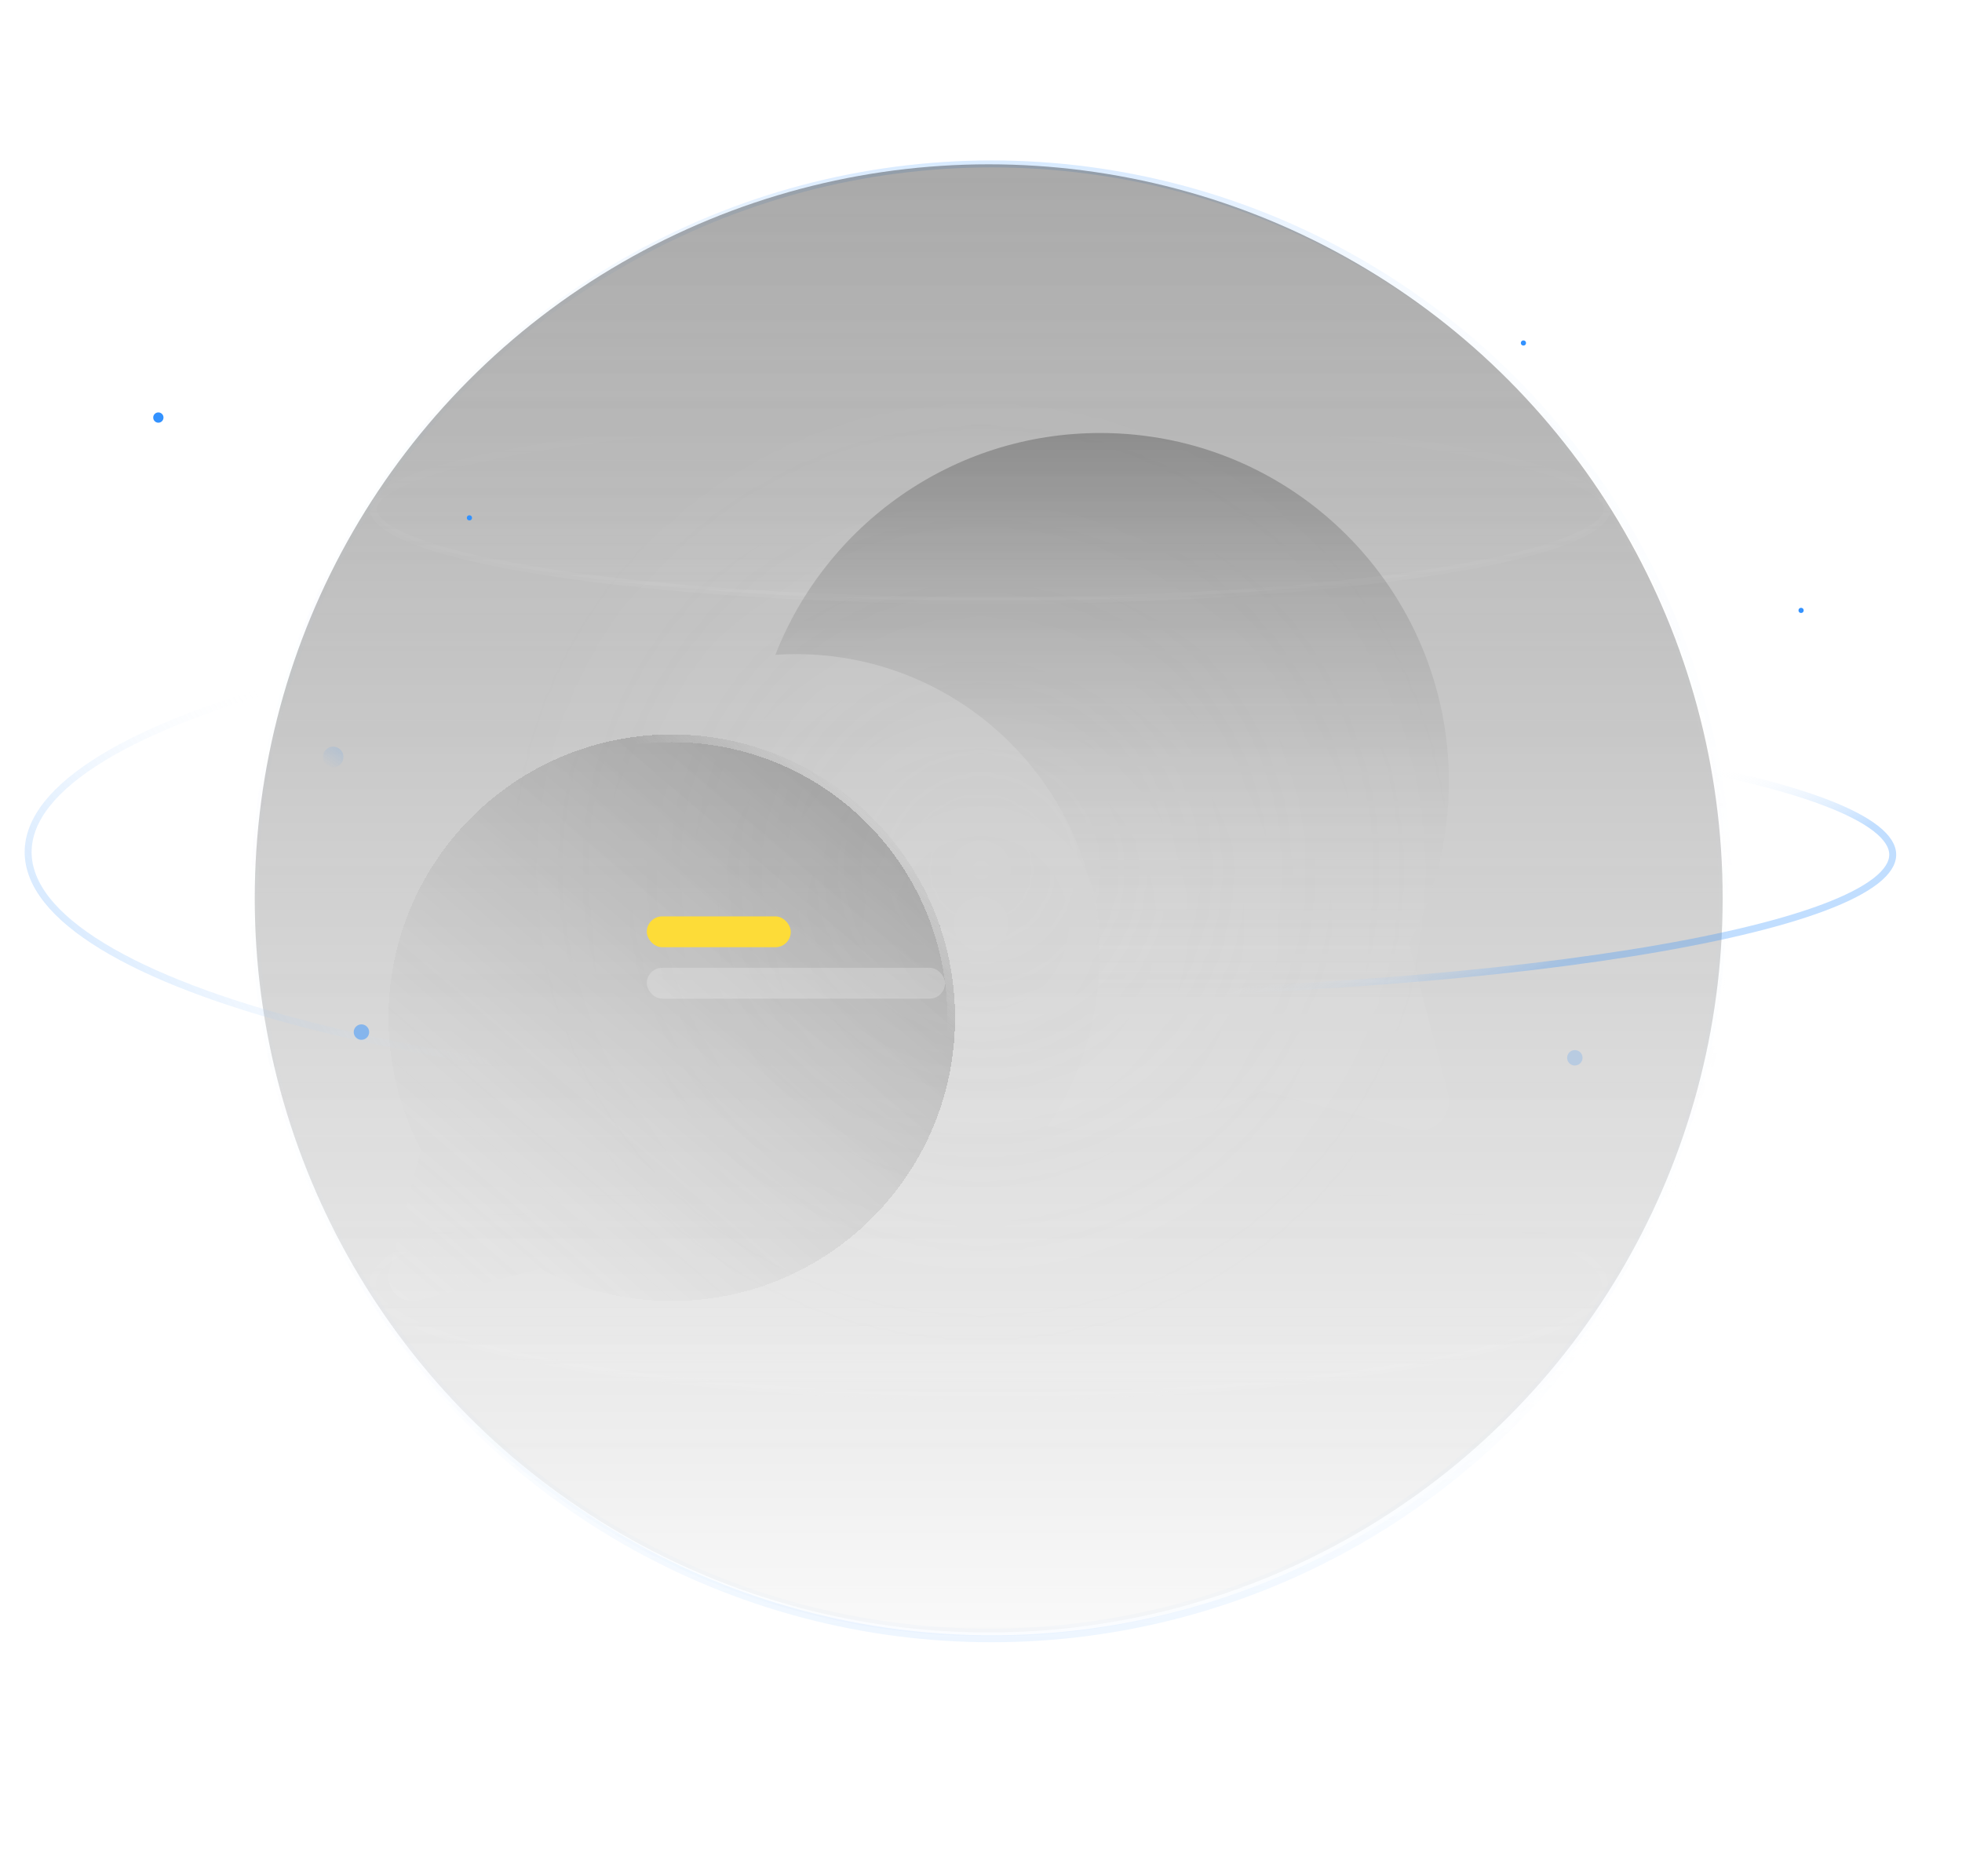 <svg width="318" height="304" viewBox="0 0 318 304" fill="none" xmlns="http://www.w3.org/2000/svg">
<g opacity="0.3">
<circle cx="160.729" cy="146.065" r="119.5" fill="url(#paint0_linear_183_1472)"/>
<circle cx="160.729" cy="146.065" r="119.5" stroke="url(#paint1_linear_183_1472)" stroke-width="1.126"/>
<circle cx="160.729" cy="146.065" r="119.5" stroke="url(#paint2_linear_183_1472)" stroke-opacity="0.6" stroke-width="1.126"/>
</g>
<circle cx="160.249" cy="145.585" r="118.958" fill="url(#paint3_linear_183_1472)" fill-opacity="0.9" stroke="url(#paint4_linear_183_1472)" stroke-width="1.25"/>
<path opacity="0.5" d="M160.25 189.895C187.955 189.895 213.023 191.992 231.151 195.377C240.22 197.071 247.525 199.082 252.548 201.299C255.061 202.409 256.973 203.557 258.247 204.719C259.522 205.883 260.104 207.008 260.104 208.083C260.104 209.157 259.523 210.282 258.247 211.446C256.973 212.608 255.061 213.756 252.548 214.866C247.525 217.083 240.22 219.094 231.151 220.788C213.023 224.173 187.955 226.27 160.25 226.27C132.544 226.27 107.476 224.173 89.348 220.788C80.279 219.094 72.975 217.083 67.951 214.866C65.438 213.756 63.527 212.608 62.253 211.446C60.977 210.282 60.395 209.157 60.395 208.083C60.395 207.008 60.977 205.883 62.253 204.719C63.527 203.557 65.438 202.409 67.951 201.299C72.975 199.082 80.279 197.071 89.348 195.377C107.476 191.992 132.544 189.895 160.25 189.895Z" fill="url(#paint5_linear_183_1472)" stroke="url(#paint6_linear_183_1472)" stroke-width="1.126"/>
<path opacity="0.3" d="M160.668 115.73C201.148 115.73 237.784 118.34 264.288 122.557C277.545 124.666 288.241 127.173 295.61 129.945C299.298 131.332 302.119 132.774 304.009 134.242C305.908 135.719 306.771 137.147 306.771 138.5C306.771 139.854 305.908 141.282 304.009 142.759C302.119 144.228 299.298 145.669 295.61 147.056C288.241 149.828 277.545 152.335 264.288 154.444C237.784 158.66 201.149 161.271 160.668 161.271C120.187 161.271 83.551 158.66 57.047 154.444C43.791 152.335 33.094 149.828 25.725 147.056C22.037 145.669 19.215 144.228 17.326 142.759C15.427 141.282 14.563 139.854 14.563 138.5C14.564 137.147 15.427 135.719 17.326 134.242C19.215 132.774 22.037 131.332 25.725 129.945C33.094 127.173 43.79 124.666 57.047 122.557C83.551 118.34 120.187 115.73 160.668 115.73Z" stroke="url(#paint7_linear_183_1472)" stroke-width="1.126"/>
<path opacity="0.3" d="M160.667 98.23C203.896 98.23 243.013 102.751 271.306 110.05C285.456 113.701 296.868 118.038 304.729 122.832C312.622 127.647 316.771 132.817 316.771 138.084C316.77 143.351 312.621 148.521 304.729 153.335C296.868 158.129 285.456 162.467 271.306 166.117C243.013 173.416 203.896 177.938 160.667 177.938C117.438 177.938 78.32 173.416 50.027 166.117C35.877 162.467 24.465 158.129 16.605 153.335C8.712 148.521 4.563 143.351 4.562 138.084C4.562 132.817 8.711 127.646 16.605 122.832C24.465 118.038 35.877 113.701 50.027 110.05C78.32 102.751 117.438 98.23 160.667 98.23Z" stroke="url(#paint8_linear_183_1472)" stroke-width="1.126"/>
<path opacity="0.5" d="M160.501 67.689C188.248 67.689 213.357 69.409 231.518 72.188C240.602 73.577 247.924 75.229 252.961 77.051C255.483 77.963 257.399 78.906 258.674 79.859C259.962 80.823 260.491 81.714 260.491 82.509C260.491 83.304 259.963 84.195 258.674 85.158C257.399 86.112 255.483 87.056 252.961 87.968C247.924 89.79 240.602 91.44 231.518 92.83C213.357 95.608 188.248 97.329 160.501 97.329C132.753 97.329 107.645 95.608 89.484 92.83C80.4 91.44 73.079 89.79 68.042 87.968C65.52 87.056 63.603 86.112 62.328 85.158C61.039 84.195 60.511 83.304 60.511 82.509C60.511 81.714 61.039 80.823 62.328 79.859C63.603 78.906 65.52 77.963 68.042 77.051C73.079 75.229 80.4 73.577 89.484 72.188C107.645 69.409 132.753 67.689 160.501 67.689Z" fill="url(#paint9_linear_183_1472)" stroke="url(#paint10_linear_183_1472)" stroke-width="1.126"/>
<circle cx="25.666" cy="67.666" r="0.833" fill="#3392FF"/>
<circle opacity="0.2" cx="255.249" cy="171.417" r="1.25" fill="#3392FF"/>
<circle cx="246.917" cy="55.583" r="0.417" fill="#3392FF"/>
<circle cx="76.083" cy="83.917" r="0.417" fill="#3392FF"/>
<circle cx="291.918" cy="98.916" r="0.417" fill="#3392FF"/>
<circle opacity="0.5" cx="58.583" cy="167.251" r="1.25" fill="#3392FF"/>
<circle opacity="0.5" cx="54.001" cy="122.666" r="1.667" fill="url(#paint11_linear_183_1472)"/>
<mask id="mask0_183_1472" style="mask-type:alpha" maskUnits="userSpaceOnUse" x="70" y="52" width="178" height="178">
<circle cx="159" cy="140.997" r="88.333" fill="url(#paint12_radial_183_1472)"/>
</mask>
<g mask="url(#mask0_183_1472)">
<circle cx="159" cy="141" r="119.375" fill="url(#paint13_radial_183_1472)" fill-opacity="0.25" stroke="url(#paint14_linear_183_1472)" stroke-width="1.25"/>
</g>
<path fill-rule="evenodd" clip-rule="evenodd" d="M125.672 106.114C133.894 85.073 154.369 70.168 178.324 70.168C209.533 70.168 234.832 95.464 234.832 126.668C234.832 135.95 232.588 144.914 228.363 152.941L234.671 177.171C234.877 177.964 234.877 178.798 234.671 179.591C234.002 182.158 231.379 183.697 228.812 183.028L204.568 176.717C196.547 180.93 187.594 183.167 178.324 183.167C175.442 183.167 172.611 182.952 169.845 182.535C175.1 174.712 178.166 165.295 178.166 155.163C178.166 128.013 156.153 106.003 129 106.003C127.881 106.003 126.772 106.041 125.672 106.114Z" fill="url(#paint15_linear_183_1472)"/>
<g filter="url(#filter0_d_183_1472)">
<path d="M128.881 109.016C154.238 109.016 174.794 129.569 174.794 154.922C174.794 180.275 154.238 200.827 128.881 200.827C121.35 200.827 114.075 199.009 107.558 195.587L87.86 200.714C85.774 201.258 83.643 200.007 83.1 197.922C82.932 197.277 82.932 196.6 83.1 195.955L88.225 176.269C84.792 169.747 82.969 162.463 82.969 154.922C82.969 129.569 103.524 109.016 128.881 109.016Z" fill="url(#paint16_linear_183_1472)" shape-rendering="crispEdges"/>
<path d="M128.881 109.641C103.869 109.641 83.594 129.915 83.594 154.922C83.594 162.362 85.393 169.545 88.778 175.978L88.891 176.192L88.83 176.426L83.704 196.113C83.563 196.654 83.564 197.223 83.705 197.764C84.161 199.515 85.951 200.566 87.702 200.11H87.703L107.401 194.982L107.635 194.921L107.849 195.033C114.276 198.409 121.451 200.202 128.881 200.202C153.892 200.202 174.169 179.93 174.169 154.922C174.169 129.914 153.892 109.641 128.881 109.641Z" stroke="url(#paint17_linear_183_1472)" stroke-width="1.25" shape-rendering="crispEdges"/>
</g>
<rect x="104.834" y="148.5" width="23.333" height="5" rx="2.5" fill="#FDDC38"/>
<rect opacity="0.25" x="104.834" y="156.832" width="48.333" height="5" rx="2.5" fill="#F8F8F8"/>
<defs>
<filter id="filter0_d_183_1472" x="42.969" y="99.016" width="131.825" height="131.825" filterUnits="userSpaceOnUse" color-interpolation-filters="sRGB">
<feFlood flood-opacity="0" result="BackgroundImageFix"/>
<feColorMatrix in="SourceAlpha" type="matrix" values="0 0 0 0 0 0 0 0 0 0 0 0 0 0 0 0 0 0 127 0" result="hardAlpha"/>
<feOffset dx="-20" dy="10"/>
<feGaussianBlur stdDeviation="10"/>
<feComposite in2="hardAlpha" operator="out"/>
<feColorMatrix type="matrix" values="0 0 0 0 0.071 0 0 0 0 0.071 0 0 0 0 0.071 0 0 0 0.2 0"/>
<feBlend mode="multiply" in2="BackgroundImageFix" result="effect1_dropShadow_183_1472"/>
<feBlend mode="normal" in="SourceGraphic" in2="effect1_dropShadow_183_1472" result="shape"/>
</filter>
<linearGradient id="paint0_linear_183_1472" x1="160.729" y1="26.002" x2="160.729" y2="266.128" gradientUnits="userSpaceOnUse">
<stop stop-color="#F8F8F8" stop-opacity="0.3"/>
<stop offset="0.275" stop-color="#F8F8F8" stop-opacity="0.12"/>
<stop offset="1" stop-color="#F8F8F8" stop-opacity="0"/>
</linearGradient>
<linearGradient id="paint1_linear_183_1472" x1="160.729" y1="26.002" x2="160.729" y2="266.128" gradientUnits="userSpaceOnUse">
<stop stop-color="#3392FF" stop-opacity="0.1"/>
<stop offset="0.505" stop-color="#3392FF" stop-opacity="0"/>
</linearGradient>
<linearGradient id="paint2_linear_183_1472" x1="160.729" y1="26.002" x2="160.729" y2="266.128" gradientUnits="userSpaceOnUse">
<stop stop-color="#3392FF"/>
<stop offset="0.139" stop-color="white" stop-opacity="0"/>
<stop offset="0.783" stop-color="#F8F8F8" stop-opacity="0.05"/>
<stop offset="1" stop-color="#3392FF" stop-opacity="0.5"/>
</linearGradient>
<linearGradient id="paint3_linear_183_1472" x1="160.249" y1="26.002" x2="160.249" y2="509.171" gradientUnits="userSpaceOnUse">
<stop stop-color="#121212" stop-opacity="0.4"/>
<stop offset="0.533" stop-color="#121212" stop-opacity="0"/>
</linearGradient>
<linearGradient id="paint4_linear_183_1472" x1="160.249" y1="26.002" x2="160.249" y2="376.838" gradientUnits="userSpaceOnUse">
<stop stop-color="#F8F8F8" stop-opacity="0"/>
<stop offset="1" stop-color="#3392FF" stop-opacity="0.05"/>
</linearGradient>
<linearGradient id="paint5_linear_183_1472" x1="160.25" y1="189.333" x2="160.25" y2="226.833" gradientUnits="userSpaceOnUse">
<stop offset="0.502" stop-color="#F8F8F8" stop-opacity="0"/>
<stop offset="1" stop-color="#F8F8F8" stop-opacity="0.1"/>
</linearGradient>
<linearGradient id="paint6_linear_183_1472" x1="160.25" y1="189.333" x2="160.25" y2="226.833" gradientUnits="userSpaceOnUse">
<stop stop-color="#F8F8F8" stop-opacity="0"/>
<stop offset="1" stop-color="#F8F8F8" stop-opacity="0.1"/>
</linearGradient>
<linearGradient id="paint7_linear_183_1472" x1="255.251" y1="135.21" x2="262.609" y2="151.716" gradientUnits="userSpaceOnUse">
<stop stop-color="#F8F8F8" stop-opacity="0"/>
<stop offset="1" stop-color="#3392FF"/>
</linearGradient>
<linearGradient id="paint8_linear_183_1472" x1="50.667" y1="123.917" x2="-1" y2="158.501" gradientUnits="userSpaceOnUse">
<stop stop-color="#F8F8F8" stop-opacity="0"/>
<stop offset="1" stop-color="#3392FF"/>
</linearGradient>
<linearGradient id="paint9_linear_183_1472" x1="160.501" y1="67.126" x2="160.501" y2="97.892" gradientUnits="userSpaceOnUse">
<stop offset="0.502" stop-color="#F8F8F8" stop-opacity="0"/>
<stop offset="1" stop-color="#F8F8F8" stop-opacity="0.1"/>
</linearGradient>
<linearGradient id="paint10_linear_183_1472" x1="160.501" y1="67.126" x2="160.501" y2="97.892" gradientUnits="userSpaceOnUse">
<stop stop-color="#F8F8F8" stop-opacity="0"/>
<stop offset="1" stop-color="#F8F8F8" stop-opacity="0.1"/>
</linearGradient>
<linearGradient id="paint11_linear_183_1472" x1="55.112" y1="120.999" x2="52.334" y2="124.888" gradientUnits="userSpaceOnUse">
<stop stop-color="#3392FF" stop-opacity="0.3"/>
<stop offset="0.827" stop-color="#3392FF" stop-opacity="0"/>
</linearGradient>
<radialGradient id="paint12_radial_183_1472" cx="0" cy="0" r="1" gradientUnits="userSpaceOnUse" gradientTransform="translate(159 140.997) rotate(90.969) scale(227.175)">
<stop stop-color="white"/>
<stop offset="0.362" stop-color="#F8F8F8" stop-opacity="0"/>
</radialGradient>
<radialGradient id="paint13_radial_183_1472" cx="0" cy="0" r="1" gradientUnits="userSpaceOnUse" gradientTransform="translate(159 149.571) rotate(90) scale(356.282)">
<stop stop-color="#F8F8F8" stop-opacity="0.4"/>
<stop offset="1" stop-color="#F8F8F8" stop-opacity="0"/>
</radialGradient>
<linearGradient id="paint14_linear_183_1472" x1="159" y1="21" x2="159" y2="373.059" gradientUnits="userSpaceOnUse">
<stop stop-color="#F8F8F8" stop-opacity="0"/>
<stop offset="1" stop-color="#F8F8F8" stop-opacity="0.05"/>
</linearGradient>
<linearGradient id="paint15_linear_183_1472" x1="180.252" y1="70.168" x2="180.252" y2="183.184" gradientUnits="userSpaceOnUse">
<stop stop-color="#282828" stop-opacity="0.3"/>
<stop offset="0.812" stop-color="#F8F8F8" stop-opacity="0.04"/>
</linearGradient>
<linearGradient id="paint16_linear_183_1472" x1="161.55" y1="109.016" x2="82.969" y2="200.841" gradientUnits="userSpaceOnUse">
<stop stop-color="#282828" stop-opacity="0.3"/>
<stop offset="1" stop-color="#F8F8F8" stop-opacity="0.06"/>
</linearGradient>
<linearGradient id="paint17_linear_183_1472" x1="185.25" y1="80.167" x2="132.334" y2="137.25" gradientUnits="userSpaceOnUse">
<stop offset="0.363" stop-color="#F8F8F8"/>
<stop offset="0.831" stop-color="#F8F8F8" stop-opacity="0"/>
</linearGradient>
</defs>
</svg>
